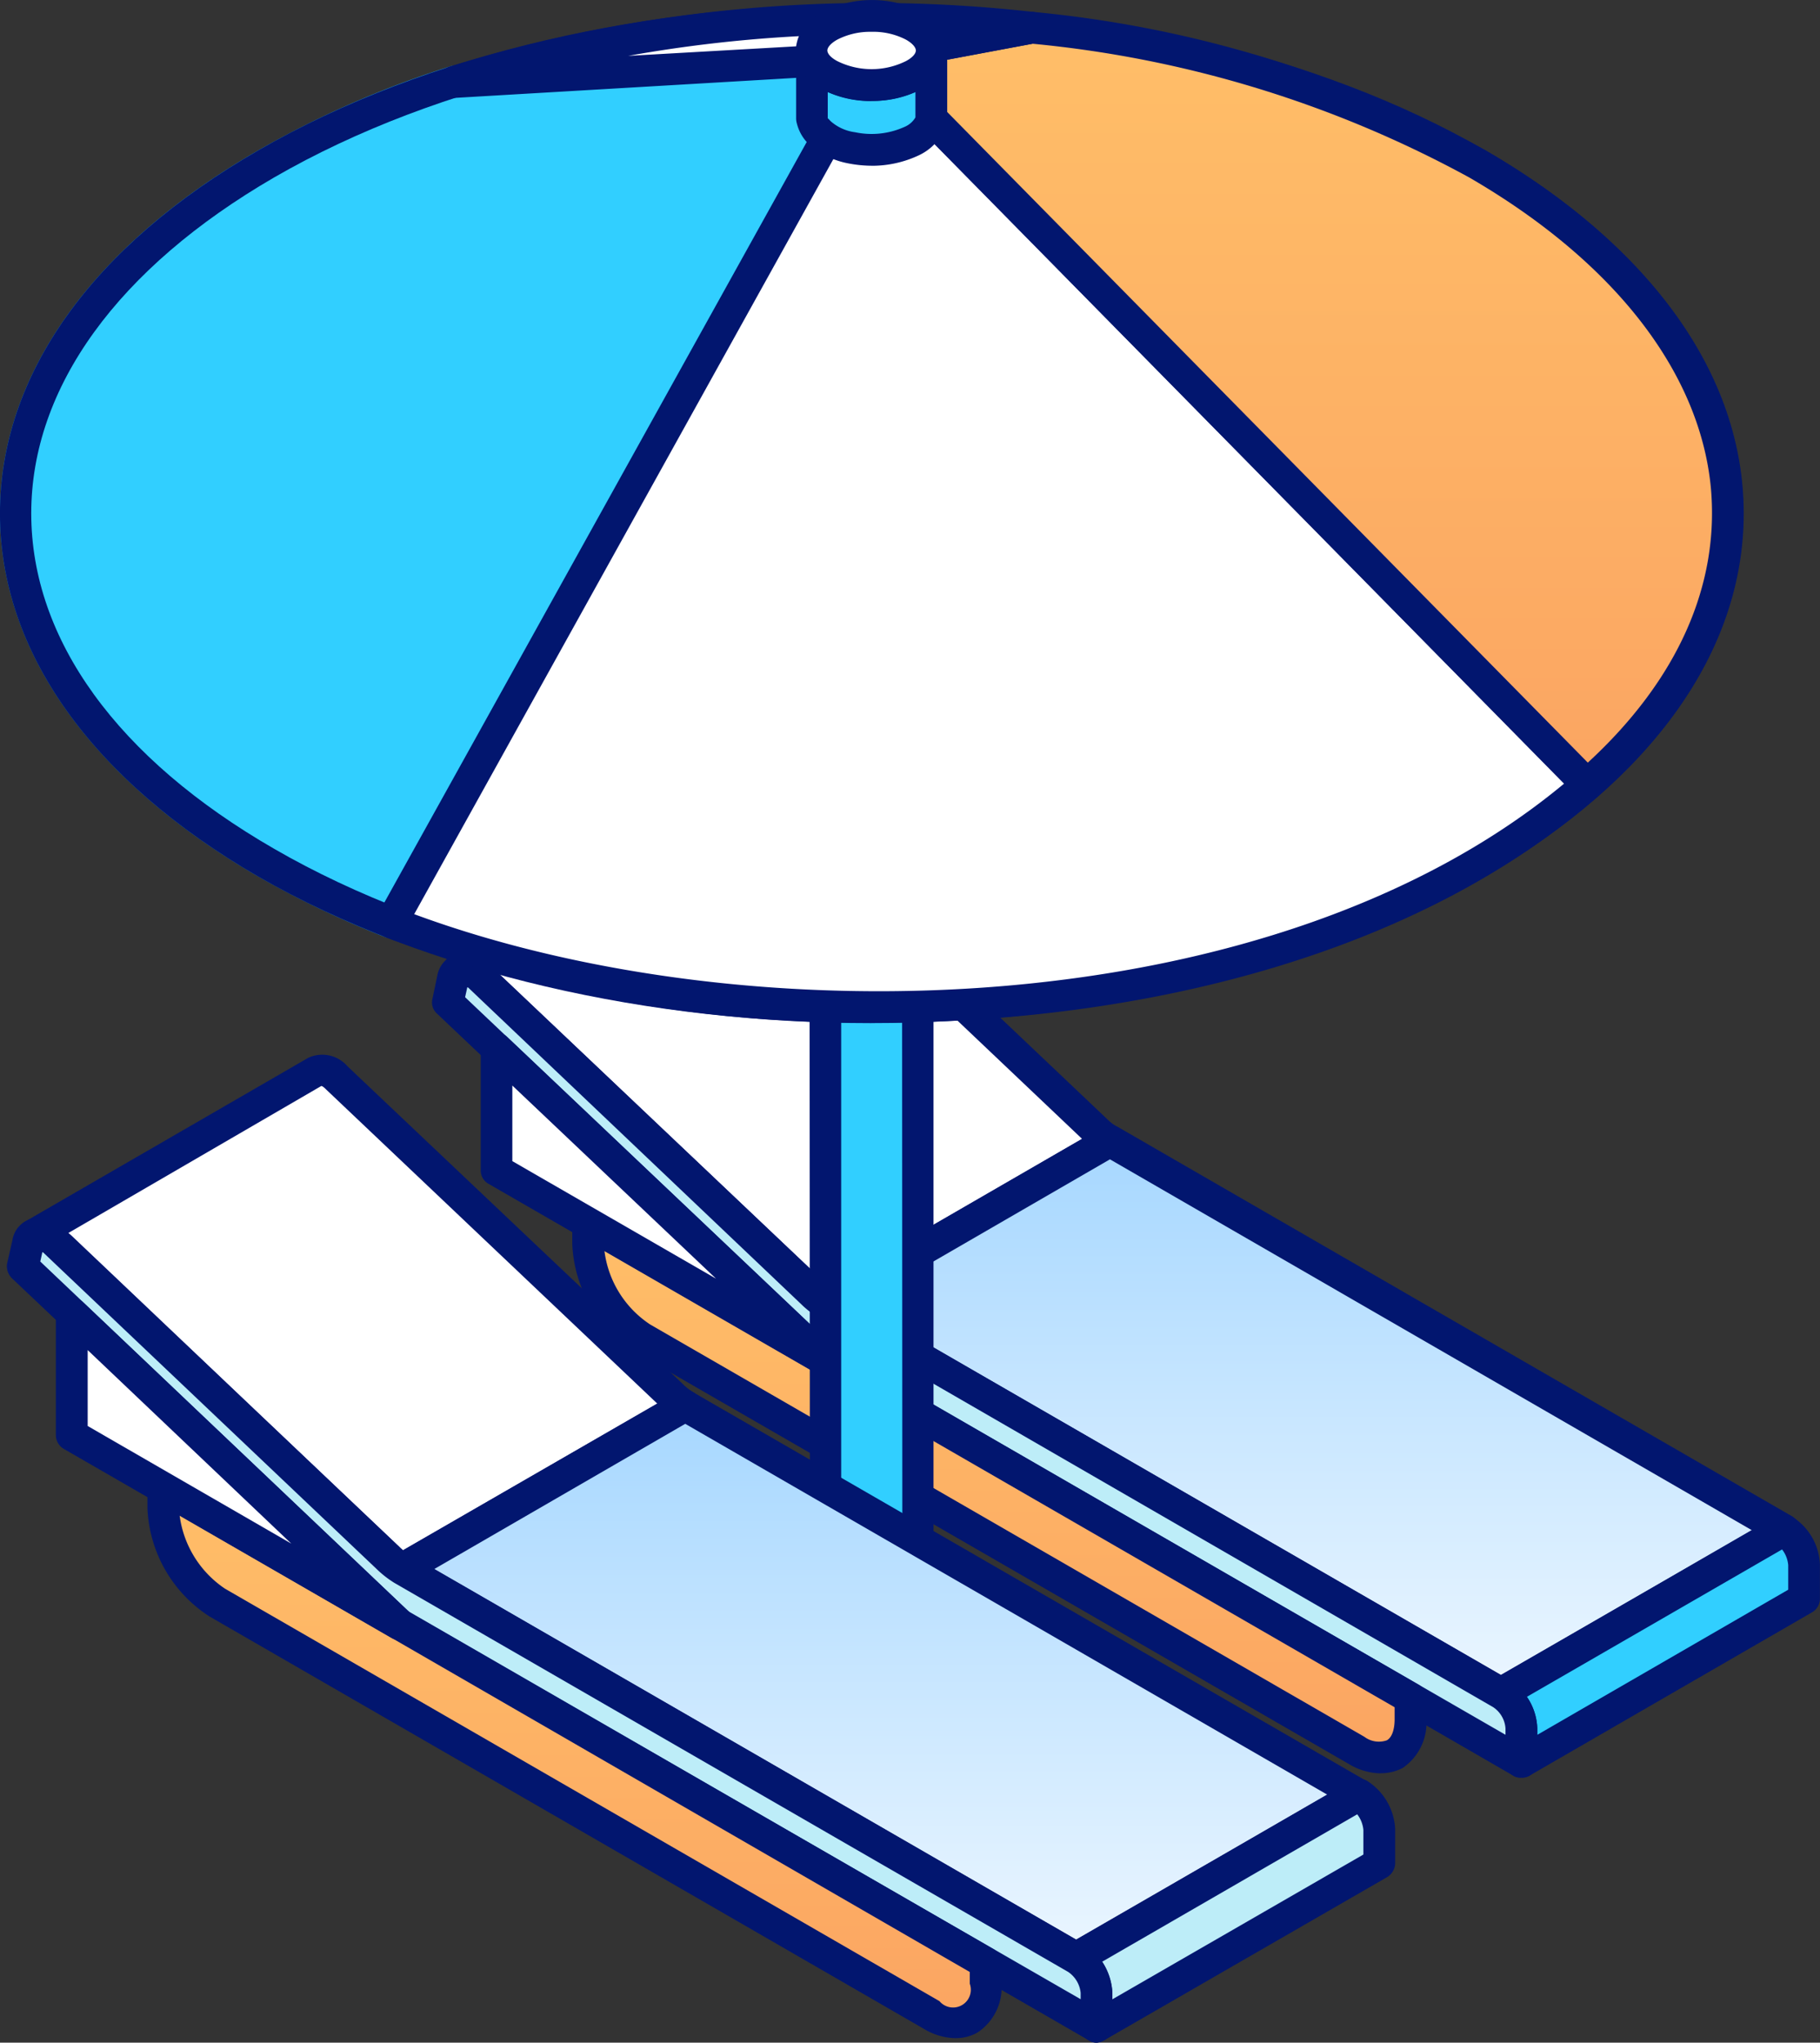 <svg xmlns="http://www.w3.org/2000/svg" xmlns:xlink="http://www.w3.org/1999/xlink" width="50.628" height="56.815" viewBox="0 0 50.628 56.815">
  <rect x="0" y="0" width="50.628" height="56.815" fill="#333333" stroke="none"/>
  <defs>
    <linearGradient id="linear-gradient" x1="0.5" x2="0.5" y2="1" gradientUnits="objectBoundingBox">
      <stop offset="0" stop-color="#a6d7ff"/>
      <stop offset="1" stop-color="#ebf6ff"/>
    </linearGradient>
    <linearGradient id="linear-gradient-2" x1="0.5" x2="0.5" y2="1" gradientUnits="objectBoundingBox">
      <stop offset="0" stop-color="#ffbe68"/>
      <stop offset="1" stop-color="#fba562"/>
    </linearGradient>
  </defs>
  <g id="holiday-icon" transform="translate(0 0)">
    <path id="Path_78803" data-name="Path 78803" d="M811.927,1895.747a.373.373,0,0,0-.322,0l7.865-4.545a.534.534,0,0,1,.569.175l9.288,8.812a1.978,1.978,0,0,0,.406.31l-7.865,4.536a1.631,1.631,0,0,1-.4-.3l-9.023-8.562A2.459,2.459,0,0,0,811.927,1895.747Z" transform="translate(-798.853 -1868.76)" fill="#fff" fill-rule="evenodd"/>
    <path id="Path_78804" data-name="Path 78804" d="M812.712,1895.818c.034.039.074.06.1.1l9.1,8.627c.033.037.073.074.107.112l7.073-4.089-9.207-8.736c-.087-.076-.127-.087-.14-.087l-7.03,4.075Zm9.293,9.792a.433.433,0,0,1-.22-.063,2.193,2.193,0,0,1-.488-.36l-9.109-8.65a1.344,1.344,0,0,0-.3-.246v-.01l.042-.076v-.014l-.053.09a.4.4,0,0,1-.546-.2.453.453,0,0,1,.189-.583l7.866-4.536a.909.909,0,0,1,1.092.224l9.3,8.821a1.323,1.323,0,0,0,.312.236.459.459,0,0,1,.22.386.45.45,0,0,1-.21.386l-7.866,4.532A.46.46,0,0,1,822.005,1905.61Z" transform="translate(-798.991 -1868.891)" fill="#02166f" fill-rule="evenodd"/>
    <path id="Path_78805" data-name="Path 78805" d="M818.783,1902.242l7.865-4.548q9.38,5.4,18.742,10.826l-7.868,4.532Q828.146,1907.648,818.783,1902.242Z" transform="translate(-795.769 -1865.956)" fill-rule="evenodd" fill="url(#linear-gradient)"/>
    <path id="Path_78806" data-name="Path 78806" d="M819.8,1902.375l17.854,10.3,6.984-4.023-17.859-10.317-6.98,4.039Zm17.854,11.259a.527.527,0,0,1-.223-.063L818.7,1902.745a.425.425,0,0,1-.226-.37.437.437,0,0,1,.226-.386l7.866-4.548a.47.47,0,0,1,.445,0l18.741,10.822a.439.439,0,0,1,.21.391.462.462,0,0,1-.21.381l-7.866,4.537A.535.535,0,0,1,837.656,1913.634Z" transform="translate(-795.903 -1866.089)" fill="#02166f" fill-rule="evenodd"/>
    <path id="Path_78807" data-name="Path 78807" d="M831.89,1909.8l7.868-4.532a1.194,1.194,0,0,1,.558.966v.944l-7.866,4.536v-.933A1.209,1.209,0,0,0,831.89,1909.8Z" transform="translate(-790.137 -1862.702)" fill="#31cfff" fill-rule="evenodd"/>
    <path id="Path_78808" data-name="Path 78808" d="M832.741,1910.033a1.635,1.635,0,0,1,.289.857v.2l6.981-4.037v-.685a.83.83,0,0,0-.171-.435l-7.1,4.1Zm-.162,2.247a.382.382,0,0,1-.208-.049.451.451,0,0,1-.226-.385v-.933a.788.788,0,0,0-.359-.606.411.411,0,0,1-.2-.375.435.435,0,0,1,.21-.372l7.866-4.551a.455.455,0,0,1,.46.014,1.648,1.648,0,0,1,.771,1.331v.955a.439.439,0,0,1-.223.375l-7.866,4.547A.429.429,0,0,1,832.58,1912.28Z" transform="translate(-790.267 -1862.836)" fill="#02166f" fill-rule="evenodd"/>
    <path id="Path_78809" data-name="Path 78809" d="M811.4,1895.281l.15-.662c.075-.333.4-.371.719-.06l9.285,8.81a3.215,3.215,0,0,0,.409.312l3.817,2.2L827.7,1907l13,7.493a1.255,1.255,0,0,1,.559.981v.934l-19.394-11.2Q816.64,1900.231,811.4,1895.281Z" transform="translate(-798.944 -1867.395)" fill="#bdedf8" fill-rule="evenodd"/>
    <path id="Path_78810" data-name="Path 78810" d="M812.012,1895.266l10.29,9.753,18.651,10.762v-.176a.771.771,0,0,0-.347-.595l-18.736-10.826a2.178,2.178,0,0,1-.488-.36L812.1,1895c-.011,0-.011-.011-.027-.011l-.06.273Zm29.375,21.706a.378.378,0,0,1-.209-.049l-19.4-11.207-10.548-9.994a.414.414,0,0,1-.127-.408l.138-.659a.768.768,0,0,1,.509-.585.938.938,0,0,1,.943.3l9.3,8.811a1.372,1.372,0,0,0,.32.248l18.741,10.824a1.653,1.653,0,0,1,.783,1.353v.934a.462.462,0,0,1-.224.384A.425.425,0,0,1,841.387,1916.972Z" transform="translate(-799.074 -1867.529)" fill="#02166f" fill-rule="evenodd"/>
    <path id="Path_78811" data-name="Path 78811" d="M814.133,1899.292l6.5,3.753L837,1912.5v.583a.92.92,0,0,1-1.506.869l-19.871-11.485a3.316,3.316,0,0,1-1.491-2.595Z" transform="translate(-797.767 -1865.269)" fill-rule="evenodd" fill="url(#linear-gradient-2)"/>
    <path id="Path_78812" data-name="Path 78812" d="M814.716,1900.2a2.878,2.878,0,0,0,1.267,2.038l19.87,11.47a.671.671,0,0,0,.623.1c.144-.075.22-.3.22-.585v-.336l-21.98-12.687Zm21.584,14.526a1.768,1.768,0,0,1-.881-.262l-19.872-11.469a3.742,3.742,0,0,1-1.727-2.982v-.585a.457.457,0,0,1,.224-.386.475.475,0,0,1,.435,0l22.875,13.212a.433.433,0,0,1,.226.386v.583a1.523,1.523,0,0,1-.66,1.353A1.288,1.288,0,0,1,836.3,1914.722Z" transform="translate(-797.901 -1865.401)" fill="#02166f" fill-rule="evenodd"/>
    <path id="Path_78813" data-name="Path 78813" d="M821.45,1904.543l-9.1-5.254v-3.395Z" transform="translate(-798.533 -1866.73)" fill="#fff" fill-rule="evenodd"/>
    <path id="Path_78814" data-name="Path 78814" d="M812.919,1899.156l5.667,3.27-5.667-5.372v2.1Zm8.665,5.951a.331.331,0,0,1-.214-.06l-9.11-5.258a.422.422,0,0,1-.22-.37v-3.394a.408.408,0,0,1,.273-.4.419.419,0,0,1,.472.085l9.109,8.639a.445.445,0,0,1,.05.585A.463.463,0,0,1,821.585,1905.108Z" transform="translate(-798.667 -1866.86)" fill="#02166f" fill-rule="evenodd"/>
    <path id="Path_78815" data-name="Path 78815" d="M815.194,1877.286a26.75,26.75,0,0,0-5.233,2.289c-9.293,5.364-9.293,14.066,0,19.433a24.815,24.815,0,0,0,3.48,1.663l13.356-24.055Z" transform="translate(-802.555 -1875.014)" fill="#bdedf8" fill-rule="evenodd"/>
    <path id="Path_78816" data-name="Path 78816" d="M815.41,1877.852a26.99,26.99,0,0,0-5.094,2.225c-4.349,2.522-6.761,5.84-6.761,9.346s2.4,6.821,6.761,9.331a25.006,25.006,0,0,0,3.057,1.491l12.787-23.016-10.75.622Zm-1.839,23.388a.772.772,0,0,1-.161-.026,26.544,26.544,0,0,1-3.539-1.69c-4.638-2.685-7.186-6.264-7.186-10.1s2.548-7.432,7.2-10.107a27.218,27.218,0,0,1,5.307-2.322.387.387,0,0,1,.109-.023l11.608-.659a.473.473,0,0,1,.4.21.45.45,0,0,1,.016.449l-13.361,24.045A.418.418,0,0,1,813.572,1901.241Z" transform="translate(-802.686 -1875.144)" fill="#1a87c7" fill-rule="evenodd"/>
    <path id="Path_78817" data-name="Path 78817" d="M818.749,1886.855v27.015a.755.755,0,0,0,.522.536,2.021,2.021,0,0,0,1.716-.1.713.713,0,0,0,.336-.435v-27.015a.6.6,0,0,1-.214.334,1.894,1.894,0,0,1-2.086.063A.637.637,0,0,1,818.749,1886.855Z" transform="translate(-795.784 -1870.614)" fill="#31cfff" fill-rule="evenodd"/>
    <path id="Path_78818" data-name="Path 78818" d="M819.319,1913.992c.027,0,.074.059.262.149a1.611,1.611,0,0,0,1.315-.075c.113-.074.113-.113.124-.15l-.011-25.958a2.484,2.484,0,0,1-1.69,0v26.034Zm.842,1.129a2.585,2.585,0,0,1-.917-.174,1.22,1.22,0,0,1-.795-.845l-.016-27.115a.447.447,0,0,1,.4-.434.424.424,0,0,1,.468.347c.014.023.014.06.127.136a1.483,1.483,0,0,0,1.528-.049c.049-.048.049-.048.06-.087a.422.422,0,0,1,.471-.347.446.446,0,0,1,.4.434V1914a1.127,1.127,0,0,1-.525.8A2.337,2.337,0,0,1,820.161,1915.121Z" transform="translate(-795.919 -1870.746)" fill="#02166f" fill-rule="evenodd"/>
    <path id="Path_78819" data-name="Path 78819" d="M820.953,1886.505a1.979,1.979,0,0,0-1.829,0c-.51.286-.51.758,0,1.057a2.057,2.057,0,0,0,1.829,0A.561.561,0,0,0,820.953,1886.505Z" transform="translate(-795.787 -1870.86)" fill="#bdedf8" fill-rule="evenodd"/>
    <path id="Path_78820" data-name="Path 78820" d="M820.161,1886.858a1.557,1.557,0,0,0-.692.15c-.123.075-.15.137-.15.148s.027.076.15.151a1.605,1.605,0,0,0,1.388,0c.129-.074.163-.138.163-.151s-.034-.073-.163-.148a1.527,1.527,0,0,0-.7-.15Zm0,1.491a2.263,2.263,0,0,1-1.127-.285,1.048,1.048,0,0,1-.6-.908,1.064,1.064,0,0,1,.6-.9,2.452,2.452,0,0,1,2.259,0,.983.983,0,0,1,.014,1.813A2.32,2.32,0,0,1,820.161,1888.35Z" transform="translate(-795.919 -1870.992)" fill="#1a87c7" fill-rule="evenodd"/>
    <path id="Path_78821" data-name="Path 78821" d="M843.639,1879.9c-9.3-5.372-24.369-5.383-33.678,0-9.293,5.364-9.293,14.066,0,19.433s24.382,5.367,33.678,0S852.932,1885.262,843.639,1879.9Z" transform="translate(-802.555 -1875.336)" fill="#31cfff" fill-rule="evenodd"/>
    <path id="Path_78822" data-name="Path 78822" d="M826.928,1876.436c-6.012,0-12.027,1.314-16.612,3.962-4.349,2.522-6.761,5.841-6.761,9.346s2.4,6.821,6.761,9.332c9.159,5.291,24.071,5.291,33.241,0,4.348-2.511,6.75-5.829,6.75-9.332s-2.4-6.824-6.761-9.346c-4.575-2.648-10.6-3.962-16.618-3.962Zm0,27.487c-6.171,0-12.348-1.368-17.057-4.076-4.638-2.685-7.186-6.263-7.186-10.1s2.548-7.432,7.2-10.107c9.393-5.427,24.7-5.427,34.107,0h0c4.638,2.687,7.2,6.268,7.2,10.107s-2.558,7.417-7.2,10.1C839.3,1902.554,833.106,1903.922,826.928,1903.922Z" transform="translate(-802.686 -1875.465)" fill="#02166f" fill-rule="evenodd"/>
    <path id="Path_78823" data-name="Path 78823" d="M803.661,1900.894a.387.387,0,0,0-.323,0l7.866-4.535a.514.514,0,0,1,.571.17l9.286,8.812a2.4,2.4,0,0,0,.407.31l-7.866,4.538a1.958,1.958,0,0,1-.409-.313l-9.012-8.547A2.592,2.592,0,0,0,803.661,1900.894Z" transform="translate(-802.406 -1866.546)" fill="#fff" fill-rule="evenodd"/>
    <path id="Path_78824" data-name="Path 78824" d="M804.446,1900.973a1.215,1.215,0,0,1,.1.085l9.1,8.64a.878.878,0,0,0,.109.1l7.072-4.081-9.209-8.734c-.084-.086-.123-.1-.137-.1l-7.031,4.086Zm9.293,9.781a.486.486,0,0,1-.225-.049,3.4,3.4,0,0,1-.483-.375l-9.094-8.638a1.437,1.437,0,0,0-.31-.259l.036-.086h0l-.036.086a.414.414,0,0,1-.559-.2.446.446,0,0,1,.183-.585l7.866-4.548a.925.925,0,0,1,1.094.237l9.3,8.81a1.512,1.512,0,0,0,.307.246.435.435,0,0,1,.224.374.428.428,0,0,1-.224.383l-7.866,4.551A.4.4,0,0,1,813.739,1910.754Z" transform="translate(-802.543 -1866.677)" fill="#02166f" fill-rule="evenodd"/>
    <path id="Path_78825" data-name="Path 78825" d="M810.517,1907.385l7.866-4.538q9.357,5.4,18.741,10.81l-7.866,4.552Q819.879,1912.8,810.517,1907.385Z" transform="translate(-799.321 -1863.742)" fill-rule="evenodd" fill="url(#linear-gradient)"/>
    <path id="Path_78826" data-name="Path 78826" d="M811.534,1907.518l17.857,10.311,6.981-4.039-17.856-10.312-6.983,4.04Zm17.857,11.259a.409.409,0,0,1-.226-.064l-18.739-10.81a.448.448,0,0,1,0-.772l7.866-4.536a.452.452,0,0,1,.435,0l18.755,10.826a.423.423,0,0,1,.209.37.427.427,0,0,1-.209.386l-7.866,4.537A.4.4,0,0,1,829.391,1918.777Z" transform="translate(-799.454 -1863.875)" fill="#02166f" fill-rule="evenodd"/>
    <path id="Path_78827" data-name="Path 78827" d="M823.625,1914.961l7.867-4.553a1.216,1.216,0,0,1,.558.982v.932l-7.866,4.552v-.948A1.2,1.2,0,0,0,823.625,1914.961Z" transform="translate(-793.688 -1860.493)" fill="#bdedf8" fill-rule="evenodd"/>
    <path id="Path_78828" data-name="Path 78828" d="M824.479,1915.188a1.8,1.8,0,0,1,.283.858v.187l6.983-4.027v-.685a.827.827,0,0,0-.172-.434l-7.094,4.1Zm-.166,2.251a.392.392,0,0,1-.21-.064.437.437,0,0,1-.223-.37v-.948a.771.771,0,0,0-.36-.6.427.427,0,0,1-.2-.386.418.418,0,0,1,.209-.371l7.868-4.537a.447.447,0,0,1,.461,0,1.683,1.683,0,0,1,.771,1.33v.955a.461.461,0,0,1-.223.386l-7.866,4.536A.491.491,0,0,1,824.314,1917.439Z" transform="translate(-793.819 -1860.623)" fill="#02166f" fill-rule="evenodd"/>
    <path id="Path_78829" data-name="Path 78829" d="M803.129,1900.423l.148-.661c.064-.333.4-.359.723-.059l9.282,8.809a2.246,2.246,0,0,0,.409.313l3.817,2.2,1.926,1.119,13,7.508a1.21,1.21,0,0,1,.557.966v.948l-19.4-11.212Q808.375,1905.4,803.129,1900.423Z" transform="translate(-802.496 -1865.182)" fill="#bdedf8" fill-rule="evenodd"/>
    <path id="Path_78830" data-name="Path 78830" d="M803.747,1900.4l10.287,9.77,18.655,10.75v-.176a.8.8,0,0,0-.35-.585L813.6,1909.341a2.879,2.879,0,0,1-.483-.375l-9.282-8.811c-.016-.011-.027-.011-.027-.021l-.06.27Zm29.375,21.725a.4.4,0,0,1-.21-.063l-19.4-11.2-10.548-9.991a.472.472,0,0,1-.139-.412l.15-.659a.728.728,0,0,1,.509-.581.94.94,0,0,1,.944.3l9.3,8.811a1.531,1.531,0,0,0,.307.235l18.755,10.826a1.687,1.687,0,0,1,.782,1.352v.948a.431.431,0,0,1-.223.37A.5.5,0,0,1,833.122,1922.128Z" transform="translate(-802.628 -1865.313)" fill="#02166f" fill-rule="evenodd"/>
    <path id="Path_78831" data-name="Path 78831" d="M805.859,1904.445l6.509,3.752,16.366,9.448v.585a1.019,1.019,0,0,1-.435.967,1.049,1.049,0,0,1-1.067-.1l-19.872-11.469a3.37,3.37,0,0,1-1.5-2.61Z" transform="translate(-801.323 -1863.055)" fill-rule="evenodd" fill="url(#linear-gradient-2)"/>
    <path id="Path_78832" data-name="Path 78832" d="M806.45,1905.337a2.9,2.9,0,0,0,1.265,2.039l19.871,11.47a.494.494,0,0,0,.844-.484v-.326l-21.98-12.7Zm21.584,14.54a1.753,1.753,0,0,1-.881-.26l-19.871-11.469a3.763,3.763,0,0,1-1.727-3v-.573a.436.436,0,0,1,.222-.381.458.458,0,0,1,.439,0L829.09,1917.4a.433.433,0,0,1,.224.375v.584a1.51,1.51,0,0,1-.658,1.353A1.2,1.2,0,0,1,828.034,1919.876Z" transform="translate(-801.453 -1863.186)" fill="#02166f" fill-rule="evenodd"/>
    <path id="Path_78833" data-name="Path 78833" d="M813.188,1909.685l-9.11-5.257v-3.378Z" transform="translate(-802.088 -1864.514)" fill="#fff" fill-rule="evenodd"/>
    <path id="Path_78834" data-name="Path 78834" d="M804.658,1904.31l5.663,3.271-5.663-5.382v2.111Zm8.66,5.957a.433.433,0,0,1-.213-.064l-9.11-5.255a.445.445,0,0,1-.222-.386v-3.379a.449.449,0,0,1,.263-.412.484.484,0,0,1,.484.086l9.106,8.65a.422.422,0,0,1,.053.573A.442.442,0,0,1,813.318,1910.268Z" transform="translate(-802.219 -1864.647)" fill="#02166f" fill-rule="evenodd"/>
    <path id="Path_78835" data-name="Path 78835" d="M810.3,1900.671c9.645,3.78,25.127,3.309,33.267-3.839l-19.91-20.216Z" transform="translate(-799.414 -1875.014)" fill="#fff" fill-rule="evenodd"/>
    <path id="Path_78836" data-name="Path 78836" d="M811.069,1900.572c9.369,3.463,23.943,3.055,31.986-3.63l-19.164-19.465-12.822,23.095Zm12.886,3.018a38.418,38.418,0,0,1-13.684-2.375.463.463,0,0,1-.247-.261.405.405,0,0,1,.023-.361l13.361-24.055a.452.452,0,0,1,.322-.226.456.456,0,0,1,.376.136l19.906,20.219a.393.393,0,0,1,.123.323.374.374,0,0,1-.15.31C838.99,1901.687,831.361,1903.59,823.955,1903.59Z" transform="translate(-799.547 -1875.145)" fill="#02166f" fill-rule="evenodd"/>
    <path id="Path_78837" data-name="Path 78837" d="M836.484,1879.827a31.847,31.847,0,0,0-12.391-3.794l-4.451.835,19.91,20.216C845.643,1891.755,844.609,1884.51,836.484,1879.827Z" transform="translate(-795.4 -1875.265)" fill-rule="evenodd" fill="url(#linear-gradient-2)"/>
    <path id="Path_78838" data-name="Path 78838" d="M820.67,1877.284,839.7,1896.61c2.512-2.312,3.677-4.96,3.42-7.679-.323-3.218-2.714-6.275-6.724-8.6h0a31.55,31.55,0,0,0-12.14-3.716l-3.581.671Zm19.014,20.38a.434.434,0,0,1-.31-.137l-19.906-20.216a.43.43,0,0,1,.232-.735l4.449-.846a.273.273,0,0,1,.129,0,32.611,32.611,0,0,1,12.559,3.838h0c4.263,2.465,6.811,5.755,7.147,9.288.312,3.066-1.12,6.162-4.015,8.7A.411.411,0,0,1,839.684,1897.665Z" transform="translate(-795.531 -1875.398)" fill="#02166f" fill-rule="evenodd"/>
    <path id="Path_78839" data-name="Path 78839" d="M827.58,1876.106a39.457,39.457,0,0,0-16.054,1.506l1.591-.086,10.012-.585Z" transform="translate(-798.887 -1875.339)" fill="#fff" fill-rule="evenodd"/>
    <path id="Path_78840" data-name="Path 78840" d="M823.188,1876.425a38.283,38.283,0,0,0-6.694.6l6.747-.383,1.045-.2c-.375-.016-.734-.016-1.1-.016Zm-11.529,1.769a.446.446,0,0,1-.123-.874,40.036,40.036,0,0,1,16.23-1.517.446.446,0,0,1,.4.423.463.463,0,0,1-.363.45l-4.447.832-11.667.685Z" transform="translate(-799.02 -1875.471)" fill="#02166f" fill-rule="evenodd"/>
    <path id="Path_78841" data-name="Path 78841" d="M818.479,1876.538v1.8l.011.049a.922.922,0,0,0,.215.349,1.846,1.846,0,0,0,.894.422,2.589,2.589,0,0,0,1.664-.2,1.038,1.038,0,0,0,.51-.483.317.317,0,0,0,.026-.09l.011-.049v-1.8c-.011.037-.011.06-.027.1a.7.7,0,0,1-.123.22,1.35,1.35,0,0,1-.46.338,2.723,2.723,0,0,1-2.113,0,1.192,1.192,0,0,1-.543-.473.961.961,0,0,1-.053-.137Z" transform="translate(-795.9 -1875.047)" fill="#31cfff" fill-rule="evenodd"/>
    <path id="Path_78842" data-name="Path 78842" d="M819.055,1878.47c.014,0,.051.049.09.086a1.272,1.272,0,0,0,.67.3,2.23,2.23,0,0,0,1.38-.15.636.636,0,0,0,.3-.262v-.709a3.067,3.067,0,0,1-2.439,0v.735Zm1.217,1.318a3.473,3.473,0,0,1-.632-.063,2.32,2.32,0,0,1-1.105-.531,1.209,1.209,0,0,1-.336-.573.54.54,0,0,1-.023-.15v-1.8a.442.442,0,0,1,.4-.436.438.438,0,0,1,.472.35l.011.049a.715.715,0,0,0,.349.3,2.228,2.228,0,0,0,1.742,0,.855.855,0,0,0,.3-.224l.05.011v-.048h.209l-.2-.075a.437.437,0,0,1,.47-.362.444.444,0,0,1,.4.436v1.8c0,.037-.011.112-.011.139a.658.658,0,0,1-.064.171,1.472,1.472,0,0,1-.7.709A3.057,3.057,0,0,1,820.272,1879.789Z" transform="translate(-796.03 -1875.178)" fill="#02166f" fill-rule="evenodd"/>
    <path id="Path_78843" data-name="Path 78843" d="M821.325,1876.082a2.634,2.634,0,0,0-2.359,0,.723.723,0,0,0,0,1.366,2.617,2.617,0,0,0,2.359,0C821.981,1877.078,821.981,1876.466,821.325,1876.082Z" transform="translate(-795.899 -1875.363)" fill="#fff" fill-rule="evenodd"/>
    <path id="Path_78844" data-name="Path 78844" d="M820.276,1876.38a1.993,1.993,0,0,0-.955.219c-.2.113-.273.226-.273.3s.074.187.273.294a2.148,2.148,0,0,0,1.916,0c.2-.107.273-.22.273-.294s-.076-.188-.273-.3h0a1.97,1.97,0,0,0-.961-.219Zm0,1.925a2.906,2.906,0,0,1-1.4-.337,1.261,1.261,0,0,1-.708-1.067,1.241,1.241,0,0,1,.708-1.058,3.063,3.063,0,0,1,2.805-.014v.014a1.243,1.243,0,0,1,.708,1.058,1.282,1.282,0,0,1-.708,1.067A2.876,2.876,0,0,1,820.276,1878.3Z" transform="translate(-796.033 -1875.495)" fill="#02166f" fill-rule="evenodd"/>
  </g>
</svg>
